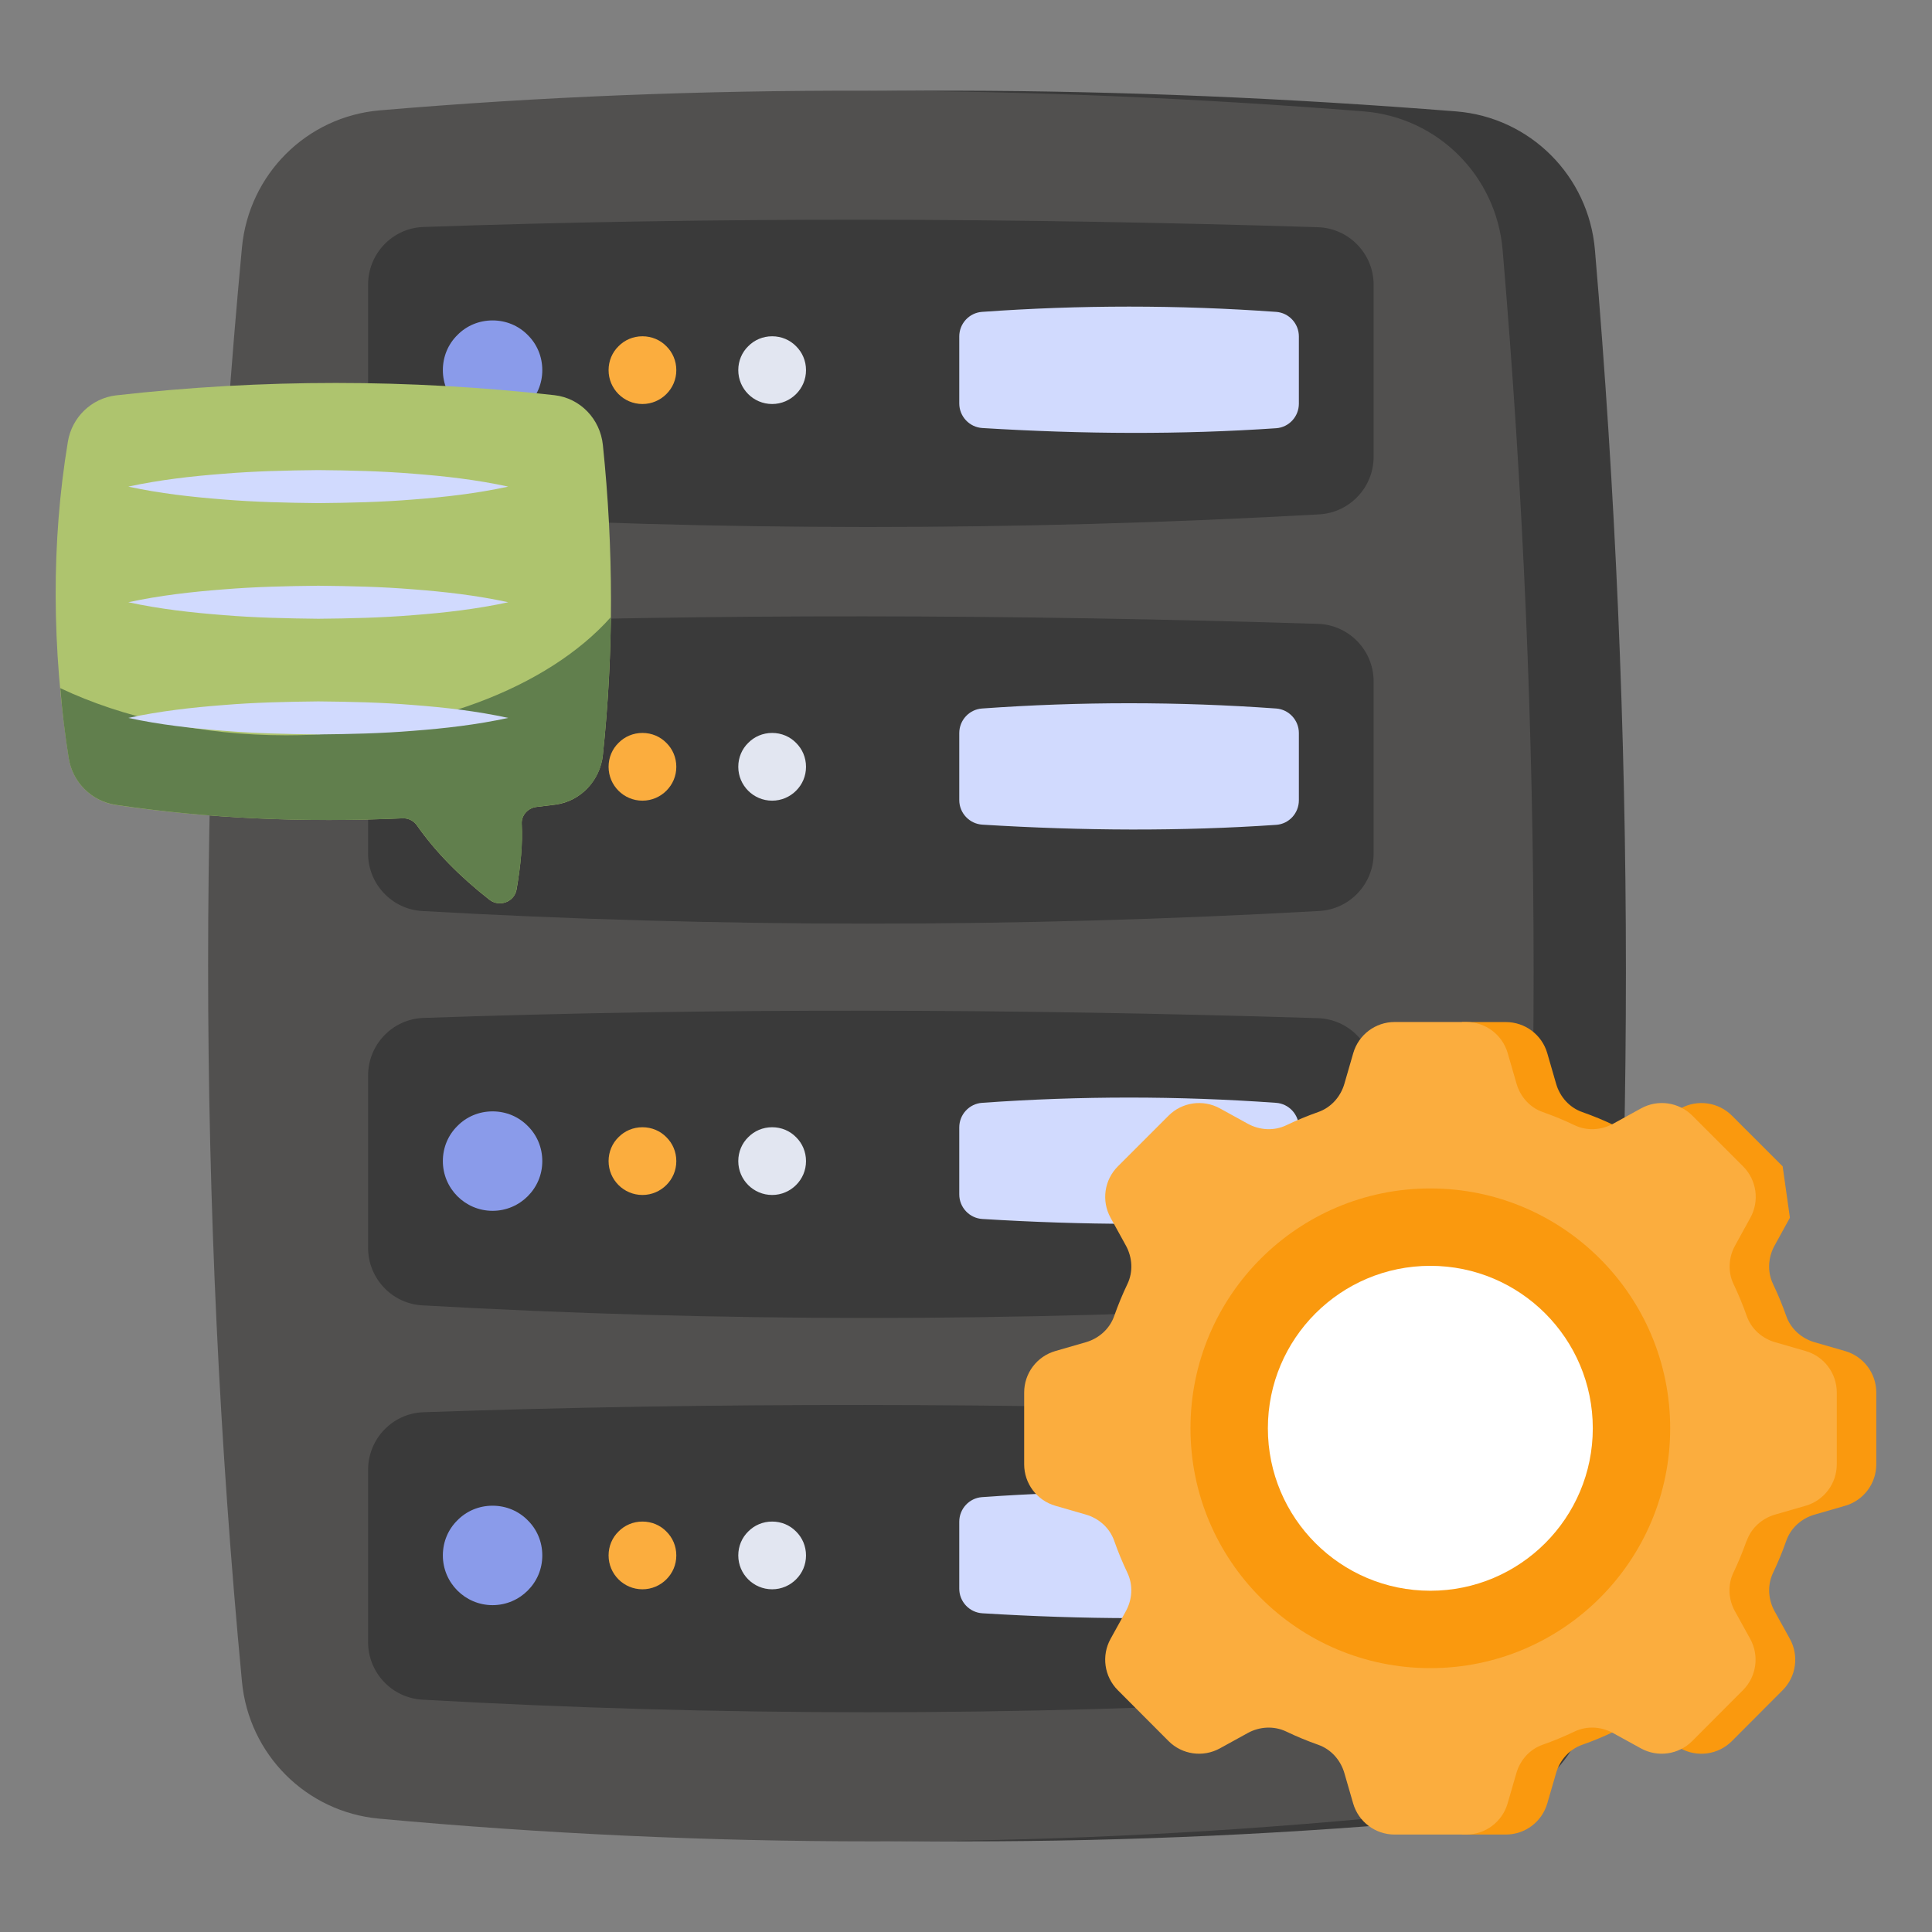 <svg id="Layer_1" enable-background="new 0 0 68 68" viewBox="0 0 68 68" xmlns="http://www.w3.org/2000/svg"><rect x="0" y="0" width="68" height="68" fill="#808080" stroke="none"/><g><g><path d="m56.136 8.793c1.451 17.046 1.457 33.835.007 50.364-.226 2.576-2.251 4.619-4.827 4.856-11.576 1.064-23.152 1.063-34.728-.003-2.563-.236-4.581-2.262-4.823-4.824-1.59-16.804-1.586-33.628-0-50.473.242-2.575 2.275-4.609 4.852-4.829 11.237-.96 22.795-.899 34.628.036 2.607.206 4.669 2.268 4.891 4.873z" fill="#3a3a3a"/><path d="m52.887 8.793c1.451 17.046 1.457 33.835.007 50.364-.226 2.576-2.251 4.619-4.827 4.856-11.576 1.064-23.152 1.063-34.728-.003-2.563-.236-4.581-2.262-4.823-4.824-1.59-16.804-1.586-33.628-0-50.473.242-2.575 2.275-4.609 4.852-4.829 11.237-.96 22.795-.899 34.628.036 2.607.206 4.669 2.268 4.891 4.873z" fill="#51504f"/><g><g><path d="m12.956 16.079v-6.064c0-1.089.859-1.988 1.947-2.026 10.194-.355 20.708-.329 31.481.008 1.092.034 1.963.933 1.963 2.025v6.055c0 1.073-.841 1.967-1.913 2.027-10.684.597-21.206.589-31.572.001-1.071-.061-1.907-.954-1.907-2.027z" fill="#3a3a3a"/><g><g><path d="m19.087 13.028c0 .484-.192.916-.513 1.237-.315.315-.752.513-1.237.513-.968 0-1.75-.787-1.75-1.75 0-.484.192-.922.513-1.237.315-.321.752-.513 1.237-.513.484 0 .922.192 1.237.513.321.315.513.752.513 1.237z" fill="#8a9bea"/><path d="m23.804 13.028c0 .33-.131.624-.35.842-.215.215-.513.35-.842.35-.66 0-1.192-.536-1.192-1.192 0-.33.131-.628.35-.842.215-.219.513-.35.842-.35.33 0 .628.131.842.35.219.215.35.513.35.842z" fill="#fbad3e"/><path d="m28.369 13.028c0 .33-.131.624-.35.842-.215.215-.513.35-.842.35-.66 0-1.192-.536-1.192-1.192 0-.33.131-.628.35-.842.215-.219.513-.35.842-.35.33 0 .628.131.842.35.219.215.35.513.35.842z" fill="#e2e6f1"/><path d="m45.716 11.843v2.365c0 .453-.348.834-.8.864-3.333.228-6.787.212-10.341-.007-.454-.028-.812-.408-.812-.864v-2.36c0-.452.35-.832.801-.864 3.451-.247 6.901-.247 10.351 0 .451.032.801.412.801.864z" fill="#d1dafe"/></g></g></g><g><path d="m12.956 30.039v-6.064c0-1.089.859-1.988 1.947-2.026 10.194-.355 20.708-.329 31.481.008 1.092.034 1.963.933 1.963 2.025v6.055c0 1.073-.841 1.967-1.913 2.027-10.684.597-21.206.589-31.572.001-1.071-.061-1.907-.954-1.907-2.027z" fill="#3a3a3a"/><g><g><path d="m19.087 26.989c0 .484-.192.916-.513 1.237-.315.315-.752.513-1.237.513-.968 0-1.75-.787-1.75-1.75 0-.484.192-.922.513-1.237.315-.321.752-.513 1.237-.513.484 0 .922.192 1.237.513.321.315.513.752.513 1.237z" fill="#aec46e"/><path d="m23.804 26.989c0 .33-.131.624-.35.842-.215.215-.513.35-.842.35-.66 0-1.192-.536-1.192-1.192 0-.33.131-.628.35-.842.215-.219.513-.35.842-.35.33 0 .628.131.842.35.219.215.35.513.35.842z" fill="#fbad3e"/><path d="m28.369 26.989c0 .33-.131.624-.35.842-.215.215-.513.35-.842.35-.66 0-1.192-.536-1.192-1.192 0-.33.131-.628.35-.842.215-.219.513-.35.842-.35.33 0 .628.131.842.35.219.215.35.513.35.842z" fill="#e2e6f1"/><path d="m45.716 25.803v2.365c0 .453-.348.834-.8.864-3.333.228-6.787.212-10.341-.007-.454-.028-.812-.408-.812-.864v-2.36c0-.452.35-.832.801-.864 3.451-.247 6.901-.247 10.351 0 .451.032.801.412.801.864z" fill="#d1dafe"/></g></g></g><g><path d="m12.956 43.918v-6.064c0-1.089.859-1.988 1.947-2.026 10.194-.355 20.708-.329 31.481.008 1.092.034 1.963.933 1.963 2.025v6.055c0 1.073-.841 1.967-1.913 2.027-10.684.597-21.206.589-31.572.001-1.071-.061-1.907-.954-1.907-2.027z" fill="#3a3a3a"/><g><g><path d="m19.087 40.867c0 .484-.192.916-.513 1.237-.315.315-.752.513-1.237.513-.968 0-1.75-.787-1.75-1.75 0-.484.192-.922.513-1.237.315-.321.752-.513 1.237-.513.484 0 .922.192 1.237.513.321.315.513.752.513 1.237z" fill="#8a9bea"/><path d="m23.804 40.867c0 .33-.131.624-.35.842-.215.215-.513.35-.842.35-.66 0-1.192-.536-1.192-1.192 0-.33.131-.628.35-.842.215-.219.513-.35.842-.35.33 0 .628.131.842.35.219.215.35.513.35.842z" fill="#fbad3e"/><path d="m28.369 40.867c0 .33-.131.624-.35.842-.215.215-.513.35-.842.35-.66 0-1.192-.536-1.192-1.192 0-.33.131-.628.35-.842.215-.219.513-.35.842-.35.33 0 .628.131.842.35.219.215.35.513.35.842z" fill="#e2e6f1"/><path d="m45.716 39.682v2.365c0 .453-.348.834-.8.864-3.333.228-6.787.212-10.341-.007-.454-.028-.812-.408-.812-.864v-2.36c0-.452.35-.832.801-.864 3.451-.247 6.901-.247 10.351 0 .451.032.801.412.801.864z" fill="#d1dafe"/></g></g></g><g><path d="m12.956 57.796v-6.064c0-1.089.859-1.988 1.947-2.026 10.194-.355 20.708-.329 31.481.008 1.092.034 1.963.933 1.963 2.025v6.055c0 1.073-.841 1.967-1.913 2.027-10.684.597-21.206.589-31.572.001-1.071-.061-1.907-.954-1.907-2.027z" fill="#3a3a3a"/><g><g><path d="m19.087 54.746c0 .484-.192.916-.513 1.237-.315.315-.752.513-1.237.513-.968 0-1.75-.787-1.75-1.75 0-.484.192-.922.513-1.237.315-.321.752-.513 1.237-.513.484 0 .922.192 1.237.513.321.315.513.752.513 1.237z" fill="#8a9bea"/><path d="m23.804 54.746c0 .33-.131.624-.35.842-.215.215-.513.35-.842.35-.66 0-1.192-.536-1.192-1.192 0-.33.131-.628.35-.842.215-.219.513-.35.842-.35.33 0 .628.131.842.35.219.215.35.513.35.842z" fill="#fbad3e"/><path d="m28.369 54.746c0 .33-.131.624-.35.842-.215.215-.513.35-.842.35-.66 0-1.192-.536-1.192-1.192 0-.33.131-.628.35-.842.215-.219.513-.35.842-.35.33 0 .628.131.842.35.219.215.35.513.35.842z" fill="#e2e6f1"/><path d="m45.716 53.56v2.365c0 .453-.348.834-.8.864-3.333.228-6.787.212-10.341-.007-.454-.028-.812-.408-.812-.864v-2.36c0-.452.35-.832.801-.864 3.451-.247 6.901-.247 10.351 0 .451.032.801.412.801.864z" fill="#d1dafe"/></g></g></g></g></g><g><path d="m62.744 41.053-1.785-1.785c-.478-.478-1.214-.582-1.806-.256l-.983.541c-.418.23-.923.259-1.353.054-.366-.175-.742-.331-1.128-.466-.45-.158-.787-.538-.919-.996l-.311-1.075c-.188-.65-.783-1.097-1.459-1.097h-1.544v28.597h1.545c.676 0 1.27-.447 1.458-1.096l.31-1.068c.133-.458.469-.837.919-.995.386-.136.762-.292 1.128-.467.43-.205.936-.176 1.354.054l.981.54c.593.326 1.33.221 1.807-.258l1.786-1.791c.477-.479.581-1.215.254-1.806l-.537-.971c-.231-.418-.26-.924-.055-1.355.174-.365.33-.741.465-1.127.158-.451.538-.789.997-.921l1.074-.31c.65-.188 1.097-.783 1.097-1.459v-2.528c0-.676-.447-1.271-1.097-1.459l-1.074-.31c-.459-.133-.839-.47-.997-.921-.136-.386-.291-.763-.466-1.128-.205-.43-.176-.935.054-1.353l.54-.981" fill="#fa990e"/></g><path d="m61.474 54.229c-.135.386-.291.762-.465 1.127-.206.431-.176.937.055 1.355l.537.971c.327.592.223 1.328-.254 1.806l-1.786 1.791c-.478.479-1.215.584-1.807.258l-.981-.54c-.418-.23-.923-.259-1.354-.053-.366.175-.742.331-1.128.467-.45.158-.786.537-.919.995l-.309 1.068c-.188.649-.783 1.096-1.458 1.096h-2.521c-.676 0-1.27-.447-1.458-1.096l-.309-1.068c-.133-.458-.469-.837-.919-.995-.386-.136-.762-.292-1.128-.467-.43-.205-.936-.177-1.354.053l-.981.54c-.593.326-1.33.221-1.807-.258l-1.786-1.791c-.477-.479-.581-1.215-.254-1.806l.537-.971c.231-.418.261-.924.055-1.355-.174-.365-.33-.741-.465-1.127-.158-.451-.538-.789-.997-.921l-1.074-.31c-.65-.188-1.097-.782-1.097-1.459v-2.528c0-.676.447-1.271 1.097-1.459l1.074-.31c.459-.133.839-.47.997-.921.136-.386.291-.763.466-1.128.206-.43.176-.935-.054-1.353l-.54-.981c-.326-.592-.221-1.328.257-1.806l1.785-1.785c.478-.478 1.214-.582 1.806-.257l.983.541c.418.23.923.259 1.353.054.366-.175.742-.331 1.128-.467.45-.158.787-.538.919-.996l.311-1.075c.188-.65.782-1.097 1.459-1.097h2.519c.676 0 1.271.447 1.459 1.097l.311 1.075c.132.458.469.838.919.996.386.136.761.292 1.128.467.43.205.936.176 1.353-.054l.983-.541c.592-.326 1.328-.221 1.806.257l1.785 1.785c.478.478.582 1.214.257 1.806l-.54.981c-.23.418-.259.923-.054 1.353.174.365.33.742.466 1.128.158.451.538.788.997.921l1.074.31c.65.188 1.097.782 1.097 1.459v2.528c0 .676-.447 1.271-1.097 1.459l-1.074.31c-.459.133-.839.47-.997.921z" fill="#fbad3e"/><circle cx="50.343" cy="50.271" fill="#fa990e" r="8.442"/><circle cx="50.343" cy="50.271" fill="#fff" r="5.718"/><path d="m21.22 26.57c-.096.897-.778 1.631-1.668 1.75-.223.028-.446.056-.67.082-.304.036-.537.294-.52.6.039.695-.038 1.474-.179 2.3-.076.444-.604.642-.959.364-1.03-.806-1.89-1.673-2.549-2.614-.115-.164-.302-.259-.502-.25-3.474.154-6.836.007-10.086-.467-.86-.126-1.534-.801-1.668-1.653-.601-3.885-.615-7.599-.03-11.135.141-.86.83-1.527 1.69-1.631 5.175-.586 10.32-.578 15.435-.007.912.104 1.609.838 1.705 1.75.378 3.64.385 7.273 0 10.913z" fill="#aec46e"/><path d="m21.499 21.726c-.016 1.612-.108 3.225-.279 4.845-.093.899-.775 1.628-1.667 1.744-.225.031-.45.062-.667.085-.31.039-.543.295-.52.597.039.698-.039 1.481-.186 2.303-.07.442-.605.643-.954.364-1.031-.806-1.892-1.675-2.551-2.613-.116-.163-.302-.256-.504-.248-3.473.155-6.838.008-10.086-.473-.861-.124-1.535-.799-1.667-1.651-.132-.83-.232-1.652-.295-2.458 2.194 1.039 4.946 1.659 7.946 1.659 4.938 0 9.225-1.682 11.427-4.155z" fill="#617f4d"/><g fill="#d1dafe"><path d="m4.516 17.127c1.114-.241 2.229-.366 3.343-.452 1.114-.093 2.229-.117 3.343-.129 1.114.01 2.229.035 3.343.127 1.114.085 2.229.212 3.343.454-1.114.242-2.229.369-3.343.454-1.114.092-2.229.117-3.343.127-1.114-.012-2.229-.036-3.343-.129-1.114-.086-2.229-.211-3.343-.452z"/><path d="m4.516 21.197c1.114-.241 2.229-.366 3.343-.452 1.114-.093 2.229-.117 3.343-.129 1.114.01 2.229.035 3.343.127 1.114.085 2.229.212 3.343.454-1.114.242-2.229.369-3.343.454-1.114.092-2.229.117-3.343.127-1.114-.012-2.229-.036-3.343-.129-1.114-.086-2.229-.211-3.343-.452z"/><path d="m4.516 25.268c1.114-.241 2.229-.366 3.343-.452 1.114-.093 2.229-.117 3.343-.129 1.114.01 2.229.035 3.343.127 1.114.085 2.229.212 3.343.454-1.114.242-2.229.369-3.343.454-1.114.092-2.229.117-3.343.127-1.114-.012-2.229-.036-3.343-.129-1.114-.086-2.229-.211-3.343-.452z"/></g></g></svg>